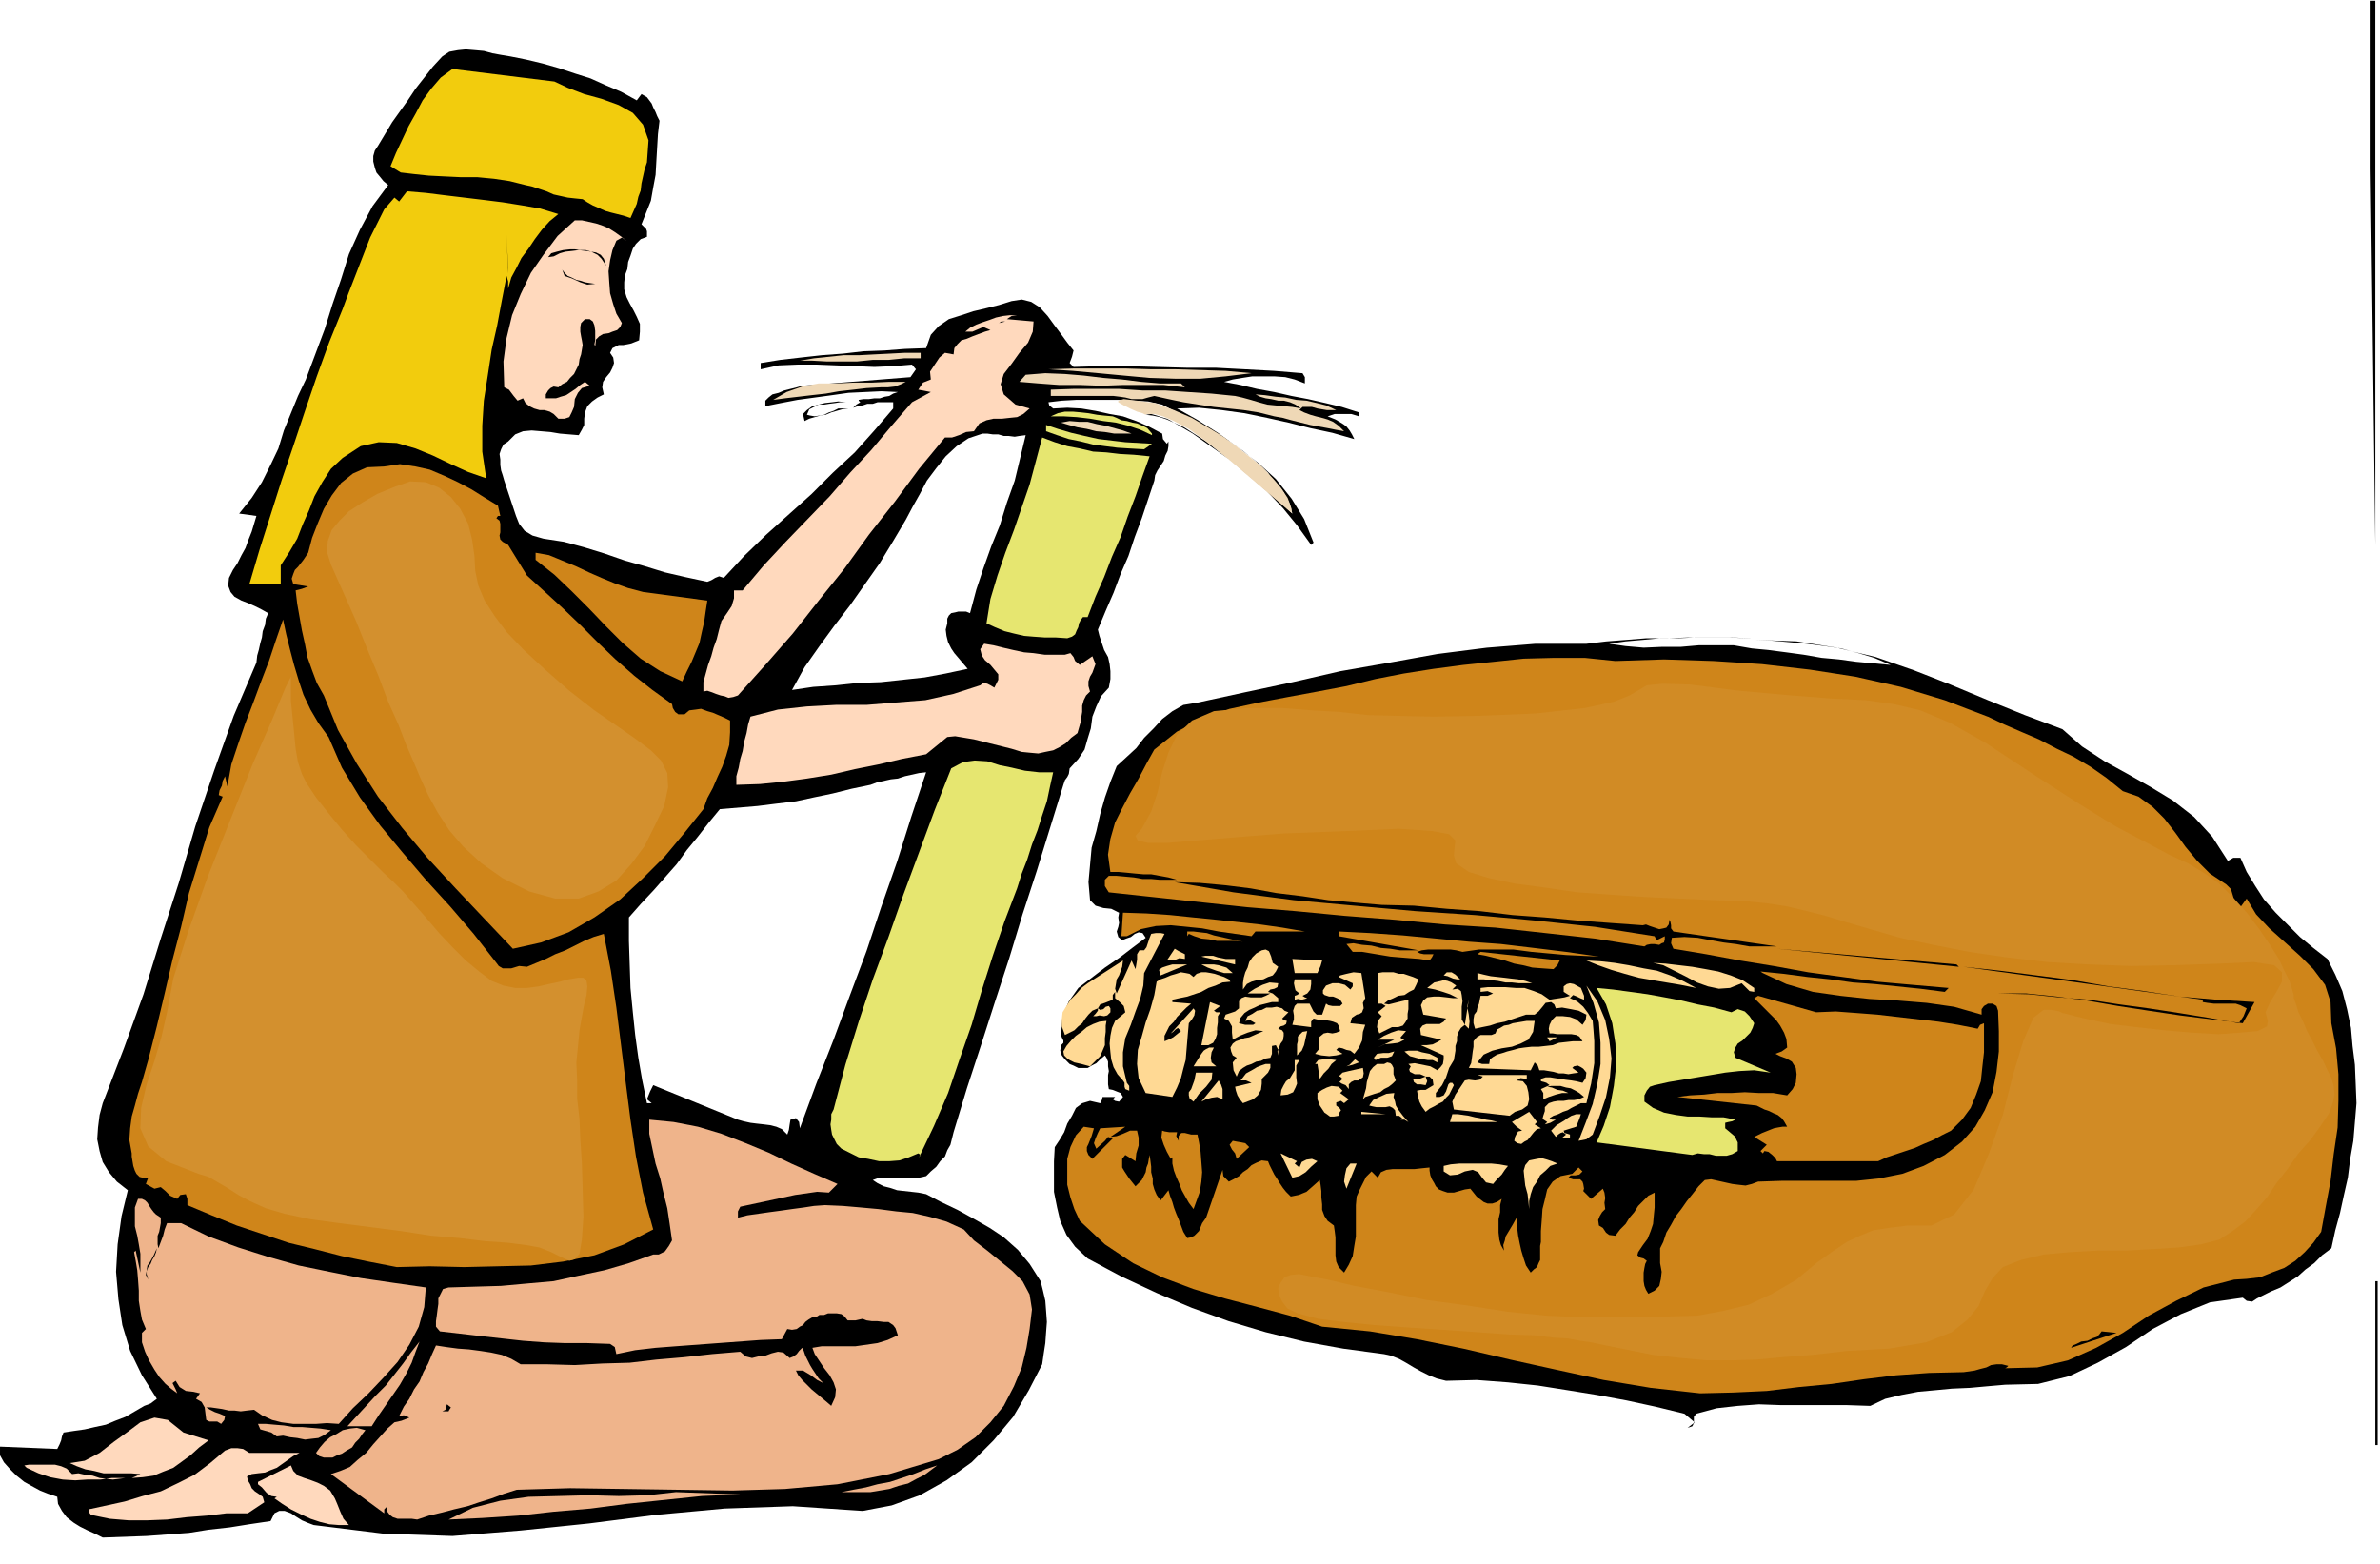 <svg xmlns="http://www.w3.org/2000/svg" fill-rule="evenodd" height="322.376" preserveAspectRatio="none" stroke-linecap="round" viewBox="0 0 3035 1995" width="490.455"><style>.brush1{fill:#000}.pen1{stroke:none}.brush3{fill:#ffd9bd}.brush4{fill:#efd8b6}.brush5{fill:#e6e670}.brush6{fill:#cf851a}.brush7{fill:#ffd994}.brush8{fill:#efb48b}</style><path class="pen1 brush1" d="m1461 529 9 1 9 2 9 3 9 4-5-3-4-2-7-2-6-2-7-2-7 1zm-432 0 3-7 6-3 6-3h7l6-1 8-1 6-1h8l-10-1-8 1-9 1-8 2-8 2-7 5-5 5 2 9 6-3 7-2 7-2 7-1 7-3 7-2 7-2 8-1h-13l-6 3-6 2-6 3-6 1-6 1-6-1-4-1zm59-19h-2 2zm0 10h-3l-3 1 3-1h3zm0-10h7-7z"/><path class="pen1 brush1" d="M1733 531v-5l-22-7-21-5-22-5-21-4-22-5-22-4-21-5-21-4 11-3 12-2 13-2h28l14 1 12 3 13 5v-8l-3-5-36-3-37-2-38-2h-37l-38-1-37-1h-36l-33 1-5-5 3-8 2-8-8-10-8-11-9-12-8-11-10-11-11-7-12-3-13 2-16 5-16 4-17 4-15 5-16 5-13 9-10 11-6 17-27 1-26 2-27 1-26 3-27 2-27 3-26 3-25 4v8l23-5 24-1h25l25 1 24 1 24 1 24-1 24-2 5 6-7 10-138 11-7 2-8 2-8 2-7 3-8 2-5 4-4 4v7l20-4 21-4 22-3 22-3 21-3 21-1 21-1 21 1-6 2-5 3-6 1-6 2h-7l-7 1h-7l-6 1v1l2 2-5 3-4 4 6-2 6-1 6-2h7l6-2h20v8l-24 28-25 28-28 26-27 27-29 26-29 26-28 27-26 28-6-2-5 2-5 3-5 2-28-6-26-6-26-8-25-7-26-9-26-8-26-7-26-4-14-4-10-6-7-9-4-10-4-12-4-12-4-12-3-9-2-7-2-6-1-7v-7l-1-7 2-6 3-6 6-4 9-9 10-4 11-1 12 1 12 1 12 2 12 1 12 1 4-7 3-6v-8l1-8 3-8 6-6 7-5 8-4-2-9 1-7 4-6 5-6 3-6 2-6-1-7-4-6 3-6 4-2 4-2h6l10-2 10-4 1-11v-10l-4-9-4-8-5-9-4-8-3-10v-9l1-9 3-8 1-9 3-8 3-9 4-6 6-6 8-3v-7l-1-3-3-3-3-3 6-15 6-15 3-17 3-16 1-18 1-17 1-17 2-17-3-6-2-5-3-6-2-5-6-8-7-4-3 4-3 4-20-11-19-8-20-9-19-6-21-7-21-6-21-5-20-4-12-2-11-2-11-3-11-1-12-1-10 1-11 2-9 6-12 13-11 14-11 14-10 15-10 14-10 14-9 15-9 15-4 6-2 7v7l2 8 2 6 5 6 4 5 6 5-20 27-16 30-14 31-10 32-11 32-10 32-12 32-12 32-10 21-9 22-9 22-7 23-10 21-11 22-13 20-16 20 22 3-3 10-3 10-4 10-4 11-5 9-5 10-6 9-5 10-1 10 3 8 5 6 9 5 8 3 9 4 8 4 9 5-3 7-1 8-3 8-1 8-2 7-2 9-2 7-1 9-29 68-25 70-24 71-21 72-23 71-22 71-25 69-27 70-4 15-2 16-1 15 3 15 4 14 8 13 10 12 14 11-8 33-5 36-2 35 3 35 5 33 10 33 15 31 19 30-8 6-8 3-12 7-12 7-13 5-12 5-14 3-13 3-14 2-13 2-2 5-1 5-2 5-3 6-73-3v11l5 9 8 9 8 8 10 8 9 5 11 6 10 4 12 4 1 9 5 9 6 8 9 7 8 5 10 5 9 4 10 5 28-1 28-1 27-2 27-2 25-4 27-3 25-4 27-4 5-10 6-3h7l8 3 6 4 8 5 7 3 8 3 89 11 88 3 87-7 87-9 86-11 87-8 87-3 89 6 37-7 36-13 34-19 32-23 28-28 25-30 20-34 17-33 2-14 2-13 1-14 1-13-1-14-1-13-3-13-3-12-14-22-15-18-18-16-18-12-21-12-20-11-21-10-19-10-10-2-9-1-9-1-9-1-9-3-8-2-8-4-6-4 8-3h17l9 1h17l8-1 9-2 6-6 7-6 5-7 6-6 3-8 4-7 2-8 2-8 17-56 18-55 18-56 18-55 17-56 18-55 17-55 17-55 2-6 3-4 2-4 1-7 11-12 8-12 4-14 4-13 2-15 5-13 6-13 10-11 2-11v-10l-1-9-2-9-5-9-3-9-3-9-2-8 10-24 10-23 9-24 10-23 8-24 9-24 8-24 8-24 1-7 3-6 4-6 4-6 2-7 3-6 1-6v-6l-2 3-5-6-1-7-17-9-16-7-17-6-17-3-18-4-18-3-18-1-18 1-5-4-1-4 17-2 18-1h56l18 1 18 1 18 4 17 9 17 9 17 9 18 11 17 9 17 12 16 13 16 15 4 6 6 6 5 6 5 7 3 6 4 7 2 7 2 7-42-39-14-11-13-10-14-11-13-10-14-11-14-9-14-9-13-6 24 14 24 17 24 17 24 20 22 19 21 22 18 22 18 25 3-3-12-30-16-26-20-25-23-21-26-20-25-18-27-17-25-14 28-1 29 3 29 4 29 6 27 6 28 7 28 6 28 8-3-6-3-5-4-5-4-3-10-6-10-4 9-3h21l10 3zm-713 908-1-8-4-5-7 2-1 6-1 7-2 6-7-7-7-3-8-2-8-1-9-1-8-1-9-2-7-2-108-44-4 8-4 10 6 5h-6l-6-29-5-29-4-29-3-29-3-31-1-30-1-30v-30l15-17 16-17 15-17 15-17 13-18 14-17 14-18 14-17 24-2 24-2 24-3 25-3 23-5 24-5 24-6 24-5 8-3 9-2 9-2 9-1 9-3 9-2 9-2 9-1-19 57-18 57-20 57-19 57-21 56-21 57-22 56-21 57zm217-657-5-2h-10l-4 1-5 1-3 3-2 4v6l-2 8 1 8 2 8 4 8 4 6 6 7 5 6 6 7-28 6-27 5-28 3-28 3-29 1-28 3-29 2-27 4 16-29 19-27 19-26 20-26 19-27 19-27 17-28 16-27 9-17 9-16 9-17 12-16 12-15 14-13 15-10 18-6h6l7 1h7l7 2h6l8 1 6-1 8-1-7 29-7 29-10 28-9 29-11 27-10 28-9 27-8 30zm1792-87-6-480V1h6v694z"/><path class="pen1" d="m707 104 17 8 21 8 22 6 22 8 18 10 13 15 7 20-2 28-3 9-2 9-2 9-1 9-3 8-2 9-4 9-4 9-9-3-8-2-8-2-7-2-9-4-7-3-7-4-6-4-10-1-9-1-9-2-9-2-9-4-9-3-9-3-9-2-20-5-20-3-21-2h-21l-21-1-20-1-19-2-17-2-13-8 7-17 8-17 8-17 9-16 9-17 11-15 12-14 15-11 130 16zm5 169-11 9-10 11-9 12-8 12-9 12-6 12-7 13-4 14v-9l-2-7-6 31-6 32-7 31-5 33-5 32-2 32v33l5 34-23-8-22-10-23-11-22-9-24-7-23-1-23 5-23 15-15 14-11 17-10 18-7 18-8 18-7 18-10 17-11 17v24h-40l13-44 14-44 14-44 15-44 15-45 15-44 16-44 17-42 7-19 7-18 7-18 7-18 7-18 9-18 9-18 13-15 6 5 10-13 24 2 24 3 25 3 25 3 24 3 25 4 23 4 23 7z" style="fill:#f2cc0d"/><path class="pen1 brush3" d="m799 307-6-4-7 4-5 12-3 13-2 14 1 15 1 13 4 14 4 12 7 12-2 5-4 4-6 2-5 2-7 1-5 3-4 4-1 9-1-3 1-5v-12l-1-7-2-5-4-3h-6l-5 5-1 5v6l1 6 1 5 1 6-1 6-1 6-2 6-1 7-3 6-3 6-5 5-4 5-6 3-5 4-6-1-4 2-3 3-3 5v5h13l6-2 7-2 6-4 6-4 6-5 6-4 6 5-10 3-5 6-4 8-1 10-3 7-3 6-6 2h-8l-6-6-5-3-7-2h-6l-7-2-6-3-5-4-3-6-7 3-5-6-6-8-6-3-1-33 4-30 7-29 11-27 13-27 16-23 18-24 22-20h9l9 2 9 2 9 3 7 3 8 5 7 5 8 6z"/><path class="pen1 brush1" d="m648 349-2-50 2 43v7zm125-10-6-9-5-5-8-4-7-1-9-1-8 1-9 1-7 2-8 4-7 1 4-5 7-2 8-2 9-1h6l7 1h7l7 2 6 1 6 3 4 5 3 9zm-14 23-10 1-9-3-11-5-9-3-3-8 3 4 4 4 5 2 6 3 5 1 6 2 6 1 7 1z"/><path class="pen1 brush3" d="m1297 402-7 1-6 4 34 3-1 13-6 14-11 13-10 14-10 13-4 13 4 13 15 13 18 5-8 7-8 4-10 1-9 1h-11l-9 2-9 4-7 10-10 1-9 4-9 3h-9l-33 40-31 42-33 42-31 43-33 41-33 42-35 40-35 39-6 2-6 1-5-2-5-1-6-2-5-2-6-2-5 1v-12l3-11 3-11 4-11 3-11 4-11 3-12 3-11 7-10 6-9 3-10v-10h11l27-32 28-30 28-29 28-29 26-30 27-29 26-31 26-30 24-13-16-3 6-9 10-4-1-10 6-9 6-9 7-6 11 2 1-8 4-5 5-5 7-2 7-3 8-3 8-3 7-2-9-4-7 3-7 3h-9l6-5 8-4 8-3 9-3 8-3 9-2 9-1h9z"/><path class="pen1 brush1" d="m1274 412 3-2h5l-8 2z"/><path class="pen1 brush4" d="M1174 457h-21l-20 2h-20l-20 2h-39l-18-1h-16l18-3 19-2 19-2h20l19-1 20-1 19-1h20v7zm422 19-33 4-32 3h-33l-32-1-33-3-32-3-33-3-31-2 33-1h65l33 1h31l32 1 32 1 33 3zm-90 13 5 5-27-3h-53l-26 1-27-1h-27l-27-2-24-2 8-9 25-2 25 1 24 2 25 3 24 2 24 3 24 2h27zm-351-2-6 3-8 3-9 1h-9l-18 1-17 2-18 2-17 3-18 2-17 2-17 2-15 2 17-10 20-7 21-4h23l21-1h23l22-1h22zm420 18 9 2 11 3 10 3 11 3 10 1 11 1 11 1 11 2-7-5-7-3-8-2h-7l-9-2-7-1-7-2-6-3 12 1 14 2 12 1 14 3 13 1 13 3 12 3 13 6h-12l-6-1-6-1-7-2h-12l-4 4 6 3 8 3 7 2 8 2 7 2 7 3 7 5 7 7-11-2-10-2-11-2-11-2-12-3-12-3-11-3-11-2-20-5-19-3-19-2-19-2-20-3-19-3-19-4-18-4-8 2-7 2h-14l-8-2-7-1-8-1h-80v-8l29-1h58l30 2h29l29 2 30 2 30 3z"/><path class="pen1 brush5" d="M1469 553v2l-15-7-15-5-16-4-16-2-17-3-17-2-17-1h-16l9-4 9-2h10l11 1 9 1 11 2 9 1 11 1 5 2 6 3 7 1 7 2 6 1 7 3 6 3 6 7z"/><path class="pen1 brush4" d="M1443 553h-22l-12-2-11-1-12-3-12-2-11-3-10-3 11-2 12 1h11l12 3 11 2 11 3 11 3 11 4z"/><path class="pen1 brush5" d="m1469 566-10 7-18-1-16-1-16-2-15-2-16-4-15-3-15-5-14-5v-8l15 5 17 5 17 4 18 4 17 2 17 2 17 1 17 1zm-3 16-9 25-9 26-10 26-9 26-11 25-10 26-11 25-10 26h-6l-3 4-2 4-1 5-2 4-2 5-4 3-6 2-15-1h-14l-14-1-12-1-13-3-12-3-12-5-11-5 5-31 9-30 10-29 11-29 10-29 10-29 8-30 8-30 16 6 16 5 16 3 17 4 17 1 17 2 18 1 20 2z"/><path class="pen1 brush6" d="m635 645 3 13h-3l-2 3 4 3 1 4v11l-1 4 1 5 3 3 7 4 24 39 22 20 23 21 23 22 23 23 22 21 24 21 23 18 25 18 1 5 3 5 4 3h8l6-5 8-1 7-1 8 3 7 2 7 3 7 3 8 4v15l-1 16-4 14-5 14-6 13-6 14-7 13-5 14-24 30-25 30-28 28-29 27-33 23-33 19-35 13-36 8-37-39-36-38-36-39-32-38-31-40-27-42-24-43-18-44-9-16-6-16-6-17-3-16-4-18-3-17-3-17-2-17 8-2 8-3-19-3-2-7 2-6 2-5 4-4 7-9 6-9 5-19 7-18 8-19 10-17 12-16 15-12 18-8 22-1 20-3 20 3 18 4 19 8 17 8 17 9 16 10 18 11z"/><path class="pen1 brush6" d="m820 755 82 11-2 13-2 14-3 13-3 14-5 12-5 12-6 12-6 13-28-13-25-16-23-20-21-21-22-23-22-22-22-21-24-19v-9l17 3 17 7 17 7 17 8 16 7 17 7 17 6 19 5zM419 940l17 39 23 38 26 36 29 35 29 34 31 34 30 35 29 37 3 4 5 3h11l10-3 10 1 12-5 12-5 12-6 13-5 12-6 12-6 12-5 13-4 9 47 7 47 6 48 6 48 6 47 7 47 9 46 13 47-37 19-38 14-40 8-41 5-43 1-42 1-44-1-42 1-36-7-34-7-35-9-33-8-33-11-33-11-32-13-31-13v-8l-2-6-7 1-4 5-9-4-6-6-6-5-8 2-11-6 3-8h-7l-4-1-4-4-2-4-2-6-1-6-1-6v-4l-3-17 1-15 2-15 4-14 4-15 5-15 4-14 4-14 11-43 10-42 10-43 11-42 10-43 13-42 13-42 17-39-5-2 1-6 3-6 1-6 3-6 3 13 5-28 9-27 9-26 10-26 10-27 10-26 9-27 9-26 4 19 5 20 5 19 6 20 6 18 9 19 10 17 13 18z"/><path class="pen1 brush1" d="m2232 814-24-1h-46l-22 1h-23l-21 2-23 2-21 3 21 3 23 2 23-1h24l23-2h45l23 4 21 2 23 3 22 3 23 4 22 2 22 3 22 2 22 2-21-9-20-6-22-6-21-3-23-3-22-2-23-2-22-1 54 2 51 8 50 12 49 17 46 18 48 20 47 19 48 18 25 22 29 19 29 16 30 17 28 17 27 21 23 25 20 31 7-4h9l8 18 11 18 11 17 15 17 15 15 16 16 17 14 18 14 10 20 9 21 6 23 5 24 2 23 3 24 1 24 1 25-2 24-2 24-4 23-3 24-5 22-5 23-6 22-5 23-12 9-10 10-11 8-10 9-11 7-11 7-12 5-12 6-6 3-6 4-7-1-5-4-42 6-37 15-36 19-34 23-36 20-36 17-40 10-42 1-23 2-22 2-23 1-21 2-22 2-21 4-21 5-19 9-30-1h-84l-28-1-27 2-27 3-26 7-3 4v8l-2 4-6 2 9-7-13-11-37-9-37-8-38-7-37-6-38-6-38-4-40-3-39 1-12-3-10-4-10-5-9-5-10-6-9-5-10-4-9-2-52-7-50-9-49-12-47-14-47-17-45-19-45-21-43-23-16-15-11-15-8-18-4-17-4-20v-39l1-18 6-9 6-10 4-11 6-10 5-10 8-6 10-3 13 3 2-4 1-4h16l-3 3 3 2 5 1 5-6-3-5-5-2-5-2-5-1-1-6v-12l1-5-1-6v-6l-2-5-2-3-6 5-5 5-6 3-5 3h-12l-6-3-5-2-6-6-4-5-2-6 1-7 3-3v-3l-2-4-1-3 2-24 8-19 12-17 17-13 17-13 19-13 17-13 16-12-4-6-5-1-5 2-5 4-6 2-5 2-5-4-2-7 2-6 1-5-1-7 1-6-10-5-10-1-10-3-7-7-2-23 2-22 2-22 6-21 5-22 6-21 7-20 8-20 12-11 13-12 10-13 12-12 11-12 13-10 14-8 18-3 60-13 61-13 61-14 63-11 61-11 63-8 62-5h65l25-3 26-2 25-2h27l26-1h53l27 1z"/><path class="pen1 brush3" d="m1358 835 7-2 4 5 2 5 6 5 16-11 4 10-4 11-3 5-2 6v6l2 7-5 5-3 6-2 7v8l-1 6-1 7-2 7-2 7-8 6-7 7-8 5-8 4-10 2-9 2-11-1-10-1-13-4-12-3-12-3-12-3-12-3-12-2-12-2-10 1-27 22-31 6-30 7-30 6-30 7-31 5-30 4-30 3-30 1v-11l3-11 2-11 3-10 2-12 3-11 2-11 3-10 35-9 37-4 37-2h39l37-3 38-3 36-8 34-11 4-3 5 1 4 2 5 3 5-10v-7l-5-6-5-6-7-6-4-6-2-8 5-7 12 2 12 3 13 3 14 3 12 1 14 2h26z"/><path class="pen1 brush6" d="m2535 914 21 10 23 10 21 9 23 12 21 10 22 13 20 14 21 17 20 7 18 13 15 15 14 18 13 18 15 18 16 16 21 14 6 6 3 10 2 8 7 5 8-11 12 20 17 18 19 17 20 18 17 17 15 20 7 22 1 27 6 32 3 33v34l-1 34-5 34-4 34-6 32-6 33-10 14-11 12-12 11-14 9-16 6-15 6-17 2-16 1-39 10-35 17-35 19-33 22-34 19-36 16-39 9-41 1 2-1 2-2-8-2h-7l-7 1-6 3-8 2-7 2-7 1-7 1-44 1-42 3-41 5-41 6-42 4-41 5-43 2-42 1-63-7-60-10-60-13-59-13-60-14-59-12-60-10-61-6-41-14-41-11-42-11-40-12-40-15-37-18-36-24-32-30-7-15-5-15-4-16v-33l4-15 7-15 10-11 13 2-3 10-4 10-2 4v5l2 5 5 5 26-26-6-2-4 5-11 10-3-7 2-6 3-7 3-6 32-2-19 13 8-1 8-3 9-4h9l2 9v10l-3 10-1 10-13-8-4 5v11l3 5 6 9 8 10 8-8 5-10 1-6 2-5 1-6 1-5 1 7 1 8v7l2 8v7l2 7 3 7 5 7 10-13 2 7 3 8 2 7 3 8 3 7 3 8 3 8 5 8 5-1 4-2 3-3 3-3 4-10 5-7 21-61 1 8 7 7 6-3 7-4 5-5 6-4 5-5 6-3 7-3 8 1 2 5 3 6 3 6 4 6 3 5 4 6 4 5 6 6 10-2 10-4 8-7 9-8 1 6 1 8v8l1 9v7l3 8 4 6 8 6 1 7 1 8v23l1 8 3 7 7 7 6-10 5-11 2-13 2-12v-40l1-11 4-9 4-8 4-8 7-7 8 8 4-7 7-3 8-1h28l9-1 10-1v4l1 6 2 5 3 5 2 4 4 4 5 2 6 2h8l7-2 7-2 7-1 8 10 9 7 5 2h6l6-2 6-4-2 8v9l-2 9v17l1 9 2 7 4 7-1-7 2-6 1-5 3-5 6-10 5-9v6l1 9 1 8 2 10 2 9 3 10 3 9 6 9 4-4 4-3 2-5 2-4v-18l1-5v-14l1-13 1-15 3-12 3-13 7-10 10-7 15-3 8-8 5 5-4 4-5 1h-6l-3 3 6 2h9l3 3 1 3 1 6-1 3 3 3 3 3 4 4 15-13 2 5 1 7-1 6 1 8-4 4-3 5-2 5 1 7 5 3 4 6 4 3 8 1 6-8 7-7 5-8 6-7 5-8 6-6 7-7 8-4v19l-1 10-1 11-3 9-4 10-6 8-6 9-1 4 4 3 4 1 4 3-2 4-1 5-1 6v11l1 6 2 5 3 5 8-4 6-6 2-9 1-9-2-11v-19l4-8 4-12 6-10 6-11 7-9 7-10 8-10 7-9 8-8 8-1 9 2 9 2 9 2 8 1 9 1 8-2 8-3 30-1h95l29-3 30-6 27-10 27-14 22-17 17-19 12-21 10-23 5-26 3-26v-26l-1-26-2-6-5-3h-6l-5 3-3 4v7l-35-10-35-5-37-3-36-2-37-4-35-5-34-10-30-14-3-2 30 3 30 4 29 3 29 4 28 2 29 3 29 3 31 4 5-5-46-4-45-4-44-6-44-6-44-8-43-7-43-8-42-7-3-7 1-7 16-1 17 1 16 3 17 3 16 2 17 3h35l-132-19-3-4v-4l-1-5-1-2-1 6-3 4-4 1-5 1-6-2-6-2-5-2-4 1-42-3-41-3-42-4-41-3-42-5-42-3-42-4-41-1-35-3-33-3-33-5-33-4-33-6-32-4-33-3-32-1 75 13 77 10 77 7 78 7 76 5 77 7 76 8 76 12 1 2 2 3 10-5v4l-1 4-3 1-3 2-6-1h-5l-5 1-3 2-63-10-63-7-64-7-64-4-64-6-64-5-63-6-61-5-177-19-5-8v-8l5-5h10l11 1 11 1 11 2h11l11 1h22l-11-3-11-2-11-2h-10l-11-1-10-1-11-1h-10l-3-22 3-20 6-21 9-18 10-19 11-19 10-19 10-18 29-23 33-17 34-12 37-8 37-7 38-7 37-7 37-9 36-7 38-6 38-5 39-4 38-4 39-1h39l39 4 62-2 63 2 62 4 61 7 58 9 58 13 56 17 55 21z"/><path class="pen1 brush5" d="m1343 985-4 18-4 19-6 18-6 19-7 18-6 19-7 18-6 19-16 42-15 44-14 44-13 44-15 43-15 44-18 42-20 42 1-2 2-3-3-2-12 5-12 4-13 1h-13l-14-3-12-2-12-6-10-5-6-6-3-6-3-6-1-6-1-7 1-6v-7l3-6 15-57 17-55 18-54 20-54 19-54 20-54 20-54 21-53 15-8 15-2 16 1 16 5 15 3 17 4 18 2h18z"/><path class="pen1 brush1" d="m287 1003-3 11 3-11z"/><path class="pen1 brush6" d="M1664 1188h-63l-5 6-21-3-21-3-21-4-20-2-20-2-19 1-19 4-18 9h-7l2-30 30 1 30 2 29 3 30 3 28 3 28 3 28 4 29 5z"/><path class="pen1 brush7" d="m1459 1241-1 16-4 17-6 16-6 17-7 17-3 18v18l5 21 3 4v6l-5-2-1-3v-5l-2-3-7-8-5-9-3-10-1-9-1-11 1-10 2-10 4-9 6-5 7-6-2-8-5-5-6-5v-8l-3 4v6l-5 2-5 2-6 2-3 5 3 2 4-1 3-3 4-1 2 3v5l-4 4-4 1-6-1-4 1h-4l3-3 3-4v-3l-7 3-5 5-4 5-4 6-5 4-5 5-6 3-6 3-4-11v-9l1-9 5-8 5-8 7-7 7-8 8-6 45-29-1 8-4 11-3 5-1 6-1 6 2 6 19-42 5 11 1-6 1-6v-7l3-5h6l3-4 2-6 2-6 2-5 6-1h6l5 1-26 50z"/><path class="pen1 brush6" d="m1585 1201-8-1h-25l-10-2-10-1-9-3-7-3-2 3v-6h8l8 1 9 1 9 3 9 2 9 2 9 2 10 2zm454 19-21-1-21-1-22-2-22-2-23-3h-44l-21 3-8-2-7-1h-29l-8 1-6 2 4 2 5 1h12l-2 4-3 4-13-2-13-1-12-1-12-1-12-2-12-2-12-2h-12l-4-5-4-5 9-1 11 2 12 1 12 3 12 1 12 2h24l-102-18v-6l40 2 42 3 42 4 42 4 41 3 42 5 41 5 42 6z"/><path class="pen1 brush7" d="M1511 1217v6l-7-1-5 2-6 1h-5l10-15 5 3 8 4z"/><path class="pen1 brush1" d="m2498 1233-232-23 229 20 3 3z"/><path class="pen1 brush7" d="m1630 1233-3 6-4 5-6 2-6 3-8 1-7 2-6 3-5 7v-8l1-7 2-7 3-6 2-7 4-6 5-5 7-4 5-1 4 2 1 2 2 5 2 8 7 5z"/><path class="pen1 brush6" d="m1989 1225-3 6-5 5-14-1-13-1-12-3-11-2-12-4-12-3-12-3-11-2 4-3 101 11z"/><path class="pen1 brush7" d="M1575 1223v7l-43-10 5-1h10l6 2 5 1 5 1h12zm111 2-2 7-4 9h-29l-3-18 38 2zm477 35-20-4-18-3-18-3-17-3-18-5-17-5-17-6-15-6 18 1 18 2 18 3 19 4 17 3 17 6 16 7 17 9zm74 0v5l-6-1-3-3-4-4-3-3-15 6-14 1-14-3-14-5-15-8-14-7-14-7-13-3 16 1 17 2 17 2 17 3 16 3 16 5 15 6 15 10zm-757-16-2-7 4-3 6-2 7-2h19l-34 14zm92-3h-11l-10-3-11-4-8-4h16l6 1 10 3 8 7z"/><path class="pen1 brush1" d="m2875 1278-15 27-40-5-40-5-40-6-39-6-40-7-38-5-39-4h-36l39 1 39 4 38 3 39 6 37 5 39 6 37 6 39 7 6-9 4-10-8-4-6-2h-28l-8-1-6-1v-3l-305-42 46 5 47 6 46 6 46 8 45 6 46 7 47 4 48 3z"/><path class="pen1 brush7" d="m1567 1249 2 3-10 1-9 4-9 3-9 5-9 3-9 3-10 2-9 2v3l24 2-6 5-6 6-6 6-4 6-6 6-3 6-3 6v7l5-2 6-3 5-4 5-4-4-4-3 2-3 3-3 2 29-32 2 3-1 6-3 5-4 5-1 11-1 12-1 12-1 12-3 11-3 12-5 12-6 12-34-5-9-19-2-18 1-18 5-17 5-18 6-17 5-18 3-17 5-3 6-2 7-3 7-2 6-2 6 1 5 1 5 4 4-4 6-2h6l6 1 5 1 6 2 6 2 6 3zm295 0h-4l-5-1-7-3-5-1 4-4h6l5 3 6 6zm-121 24-3 6 1 7-1 2-1 3-3 2-4 1-6 4-2 7 19 2-3 9-1 11-4 9-6 8-5-4-5-1-5-2-5-1-3 3 8 5-8 2-9 1-10-1-8-2 5-6v-15l6-5 5-1 6 1 5-1 5-2-2-7-2-3-5-2-4-1-6-1h-6l-5-1-4-1-3 4v7l-24-3 2-7v-5l-1-6 2-6 3-3h16l2 4 3 6 4 4h7l5-14 3 2 5 1h10l3-3-3-5-4-2-5-2h-5l-6-2-2-2v-4l4-6 8-3h8l8 2 7 6 3-4v-4l-18-8 2-2 8-2 9-2 10 1 5 32zm68-24-3 7-3 6-6 3-6 4-8 1-6 3-7 3-5 4 6 1 8-2 8-2 9-2v12l-1 6v6l-3 5-3 4-6 2h-8l-16 8-3-8 1-8 5-6-5-5 10-8-5-3h-5v-39l6-1h14l7 2h6l6 2 6 2 7 3zm145 5h-17l-9-1h-8l-10-2-9-1-9-1h-8v-8l8 2 9 2 9 1 9 1 8 1 9 1 9 2 9 3z"/><path class="pen1 brush7" d="M1672 1249v6l-1 7-4 5-6 3 3 2 3 1-3 1-4 1-5-1-4 1v-5l3-1 3-2-5-4-1-4-1-5 1-5h21zm185 8-5 5 7-1 4 3 1 5 1 8-1 7v16l4 7 5-32-2 9 2 10 1 9-1 9-5-5-5 4-3 5-2 6v6l-2 6v6l-1 6-1 6-3 5-3 5-2 6-2 6-5 10-8 10v5h5l5-2 3-5 2-6 1-3 2-2h3l2 3-3 6-3 6-4 4-4 5-6 3-5 3-6 3-5 4-5-7-3-6-2-8-1-6 5-1h6l5-3 5-3-1-7-4-4h-5l1 3 1 3-2 5-6-1h-5l-4-3-1-4h8l8-3-7-3h-7l-4-2-2-1-1-3 2-4-3-3 8-1 10 2 10 2 9 5 4-4 3-4 1-6v-5l-29-13h7l8-1 6-3 5-3-26-6-1-8 3-4 5-2h17l5-3 3-4-29-5-3-12 3-6 5-4 8-1h8l9 1 8 1h6l-10-5-9-3-10-3-10-2 9-7 9-2 3-1 5 1 5 2 6 4zm-227-3-1 5-4 2-5 1-3 3 6 2 7 6v5h-8l-8 2-8 2-6 3-7 3-6 4-5 6-2 7 8 2h10l3-2-7-4-6 1 3-6 6-3 6-4 6-1 6-3h7l6-1 7 2 3 3 5 2-8 8 2 2 4 1-1 4-3 2-4 1-3 3 5 2 2 3v4l-1 6-3 4-2 5-2 5 1 5v-7l-3-6-5 1v10l-2 5-6 1-6 3-6 1-6 3-6 2-5 3-5 4-3 7-4-8-1-10 5-6-5-3-2-5-1-5 3-5 4-3 6-2 5-2 6-1 9-4 9-4-10-1-10 3-10 4-9 5-1-9v-8l-4-7-6-3 2-5 6-2 6-2 5-4v-9l3-4 5-2 7 1h14l5-2 6-3h-29l9-6 10-5 9-3 11 1zm390 16v5l-5-2-4-2-5-2-4 4 9 4 8 7 6 8 6 10 1 12 1 14v28l-2 13-2 13-3 12-3 13h-7l-6 3-6 3-5 3-6 2-6 3-6 2-5 3 3 2h5l-7 4-7 2 3-3-6-4 1-4 2-6v-5l5-5 6-2 6-1h7l6-1h7l6-1 7-3-6-5-5-3-6-3-6-1-7-2h-12l-5 1 6 1 7 3 7 1 7 3h-8l-8 2-9 3-7 3v-8l-3-5 11-5-4-3-3-1-4-1v-3l6-2h6l6 1 7 1 6 1 8 1 6 1 8 2 4-6 1-7-4-5-3-2-4-2-5 1-2 2 8 6-7 1-6 1-6-1h-6l-7-2-6-1-6-1h-6l-2-6-4-4-5 10-79-3 3-6 1-7 1-8 1-6v-7l4-5 5-3h14l5-2 2-5 4-2 5-3 6-1 5-2 6-1 6-1 6-1h10l-2 14-6 10-10 5-11 4-13 2-12 3-11 5-8 10 6 2h9l1-6 4-3 5-3 7-2 6-2 8-2 7-2 7-1 9-1h9l9-1 9-1 8-3 9-1 9-1h12l-4-6-4-2-6-1h-18l-6-1h-4l-1-6 1-5 3-6 5-5h9l9 1 8 3 8 7 4-6 1-7-10-5-10-2-11-2-8 1-2-5-4-3-7 1-4 5-5 6-5 4h-11l-9 3-9 3-9 3-10 2-9 3-10 2-9 2-2-7v-5l1-6 3-4 1-5 2-5 1-5 1-5h9l7-3-7-3-9 1v-5l9-1h23l13 1h11l12 4 10 4 10 7 6-1 7-1 6-1 7-2-8-5v-7l4-3 4-1 5 1 9 5 4 10z"/><path class="pen1 brush7" d="m2031 1447-8 6-10 2 9-23 9-24 6-26 4-25v-27l-2-26-7-25-9-22 14 20 10 24 5 24 3 25-2 24-5 25-8 24-9 24z"/><path class="pen1 brush5" d="m2208 1291 8-4 9 3 6 6 6 9-2 6-3 6-5 5-5 5-6 4-3 5-2 6 2 7 45 19-21-3-19 1-18 2-18 3-18 3-18 3-18 3-18 4-6 2-4 5-3 6v8l11 8 14 6 15 3 15 2h15l16 1h15l15 3-4 2-5 1-4 1v7l6 5 7 6 1 3 2 4v11l-7 4-7 2h-14l-8-2h-7l-8-1-7 2-122-16 9-21 8-24 5-27 3-26-1-28-4-26-8-24-12-21 21 2 22 3 22 3 22 4 21 4 21 5 21 4 22 6z"/><path class="pen1 brush1" d="M2514 1265h27-27z"/><path class="pen1 brush6" d="m2316 1291 25-1 27 2 26 2 26 3 26 3 26 3 25 4 25 5 3-5 5-2v37l-2 18-2 19-6 17-7 17-11 15-14 14-12 6-11 6-12 5-11 5-12 4-12 4-12 4-11 5h-129l-2-4-4-4-5-4-5-1-2 3-3-3 8-8-16-10 10-5 10-4 5-2 5-1 6-1h6l-4-7-3-4-5-4-5-2-6-3-6-2-6-3-4-2-101-11 16-2 18-1 17-2h18l17-1 18 1h18l18 3 7-8 4-8 1-11-1-8-5-8-7-4-8-3-6-3 8-3 7-5-1-11-3-8-5-9-5-7-8-8-7-7-7-7-6-6 5-3 74 21z"/><path class="pen1 brush7" d="m1548 1289 3 2h5l-3 5v8l-1 7v8l-2 6-3 5-6 3h-9l11-55 13 5-8 6zm-137 13-1 6v8l-1 8v9l-3 7-3 7-6 6-7 7-11-3-9-2-6-3-3-2-4-4-1-5 4-7 6-7 6-6 7-5 7-6 8-4 8-3 9-1zm256 13-2 9-2 9-3 7-6 6v-14l1-4v-6l3-3 3-3 6-1zm119 8 1 2 4 1-8 4-8 1-10 1-8 4 21-10h-21l8-5 9-4 9-3 10 1-7 8zm190 5-3-5h13l-10 5zm-425 32h-29l5-8 5-8 3-4 3-2 4-2h6l-3 6-1 7 1 6 6 5zm227-19-3 6-6 2h-8l-7 3-2-3 4-5 8-1h7l7-2zm55 8v6l-6-3h-6l-6-1-6-1-11-3-7-6 5-1h11l6 2 10 2 10 5zm-176 3-4 7v15l1 8-2 5-3 6-7 3-9 1 1-7 3-6 3-5 5-4 3-5 3-5v-13h6zm47 0-6 5-4 6-6 6-5 7-3-19h-3l4-5 7-1h8l8 1zm29 3-8 3-8 2 4-2 4-4 3-3 5 4z"/><path class="pen1 brush1" d="M1904 1352h11-11z"/><path class="pen1 brush7" d="M1620 1357v5l-3 6-4 4-4 4v6l-1 8-4 7-6 5-13 5-4-5-3-5-2-6-1-5 21-5-7-3h-7l7-9 9-5 5-3 5-2 6-2h6zm160 21-4 4-5 4-6 3-5 4-7 2-6 2-6 2-3 3 2-7 2-7 1-8 2-7 2-7 4-5 5-4h9l4-2 4 1 2 2 2 4v8l3 8z"/><path class="pen1 brush1" d="m1989 1357 16 3-16-3z"/><path class="pen1 brush7" d="m1738 1362 1 7-1 5-3 2-3 2h-5l-4 2-3 3v6l-4-5-5-2-3-2 4-4-3-3h-2l5-5 8-2 9-2 9-2zm-192 6-1 9-7 9-9 9-7 10-5-4-1-4v-4l3-4 4-11 2-10h21zm401 8-8-1-5 3 8 1 5 6 2 8 1 9-2 8-7 5-9 3-7 5-71-8-2-10 4-9 6-9 6-9 5-1 8 1 6-1 4-4-7-2h63v5zm-40 0h16-16zm-348 26-7-3-7 1-7 2-6 3 22-27 3 5 2 6v13zm153-11-3 3 11 8-6 5-4-3-3 1-3 1v4l4 3 2 3-2 3-1 4-6 1h-5l-4-3-3-2-6-9-3-8v-8l6-4 6-3 6-2 9 1 5 5zm84 40-5-3h-5l2-2-4-3h-4l-1-7-3-3-4-2-5 1h-12l-5-1-4-1 5-7 8-4 9-4 10-1-1 5 2 6 1 5 3 5 6 8 7 8zm-60-10v-3l31 3h-31zm221 13 8 5-5 1-4 4-4 5-4 5-4 2-4 3-5-1-4-3 1-5 2-4 2-3 5-1-7-5-6-6 22-13 10 13-3 3zm-47-3h-61l3-10h7l7 1 7 1 8 2 6 1 8 2 7 1 8 2zm106-10-2 6-4 10-16 5 1 3 4 1 3 1v5h-11l6-5-4-3-3 1-3 2-3 3-6-8 7-7 10-6 4-3 5-3 6-2h6z"/><path class="pen1 brush8" d="m1068 1510-11 11-15-1-14 2-14 2-14 3-14 3-14 3-14 3-14 3-3 6v8l12-3 14-2 14-2 15-2 14-2 15-2 13-2 14-1 23 1 23 2 22 2 23 3 21 2 22 5 21 6 22 10 13 14 17 13 16 13 16 13 13 13 9 17 3 19-3 25-4 24-6 25-10 24-13 25-17 21-19 19-23 16-24 12-63 19-66 13-67 6-67 2-69-1-69-1-69-1-68 2-16 5-16 6-16 5-15 5-17 4-15 4-17 4-15 5-7-1h-18l-6-2-4-3-3-4-1-6-3 3v5l-68-50 12-4 12-5 10-9 11-9 9-11 9-10 9-10 9-8 9-2 10-4-7-3-6 1 6-12 7-10 6-12 7-10 5-12 6-11 5-12 5-11 13 2 15 2 14 1 15 2 13 2 14 3 12 5 12 7h34l35 1 35-2 35-1 34-4 35-3 36-4 36-3 7 6 8 2 8-2 9-1 8-3 8-2 7 1 8 7 5-2 4-3 3-4 4-4 2 4 2 6 3 6 3 6 3 5 4 6 4 6 6 6-8-4-8-6-10-6h-9l3 6 5 6 6 6 6 6 6 5 6 5 6 5 7 6 5-11 1-10-3-9-5-9-7-9-6-9-6-9-3-8 12-2h43l14-2 14-2 13-4 13-6-3-9-3-4-6-4h-6l-8-1h-7l-7-1-5-2-9 2h-10l-4-5-4-3-6-1h-11l-5 2h-6l-3 2-6 1-5 3-4 3-3 4-4 2-4 3-6 1-6-1-7 13-27 1-27 2-27 2-27 2-27 2-26 2-26 3-24 5-2-9-6-4-29-1h-28l-27-1-27-2-27-3-27-3-26-3-26-3-5-6v-7l1-7 1-8 1-7v-7l3-6 3-6 7-2 33-1 34-1 33-3 34-3 32-7 33-7 31-9 31-11h7l8-4 5-7 4-7-3-21-3-20-5-20-4-18-6-19-4-19-4-19v-18l31 3 31 6 30 9 31 12 29 12 29 14 29 13 30 13z"/><path class="pen1 brush6" d="m1501 1444-1 5 3 6v-6l2-3 2-1h4l8 2h8l2 10 2 12 1 13 1 13-1 12-2 13-4 11-4 11-6-8-4-7-5-9-3-8-4-9-3-8-2-9v-8l-2 2-5-9-4-9-3-9 1-9 3 1 6 1h10zm92 19-16 15-2-7-4-5-3-6 4-5 5 1 6 1 5 1 5 5z"/><path class="pen1 brush7" d="m1651 1484 6 5 3-7 6-3 7-1 7 3-8 7-7 7-8 5-9 2-15-31 21 10-3 3zm335 0-9 3-6 6-7 6-4 8-5 7-3 9-2 9v10l-1-10-1-9-3-11-1-9-1-10 2-7 5-6 10-2 6-1 7 2 6 2 7 3zm-269 32-3-9 1-8 2-9 5-6h8l-13 32zm206-29-4 5-4 6-6 6-5 6-9-2-5-6-5-7-7-3-10 2-9 4-10 1-8-5v-7l9-2 11-1h41l10 1 11 2z"/><path class="pen1 brush8" d="M205 1553v7l-2 11-2 5v11l1 5 3-8 3-8 2-8 3-8h18l35 17 38 14 38 12 39 11 39 8 40 8 41 6 42 6-2 25-7 25-12 23-15 22-18 20-19 20-20 19-18 20-15-1-14 1h-29l-15-2-12-3-13-6-10-7-9 1-8 1-8-1h-7l-9-2-7-1-7-1h-6l5 3 6 3 6 2 7 3-1 5-4 5-5-3h-10l-4-2-1-8-1-8-4-7-7-4 5-7-9-2-9-1-8-5-5-8-4 3 2 4 2 4 2 5-8-6-7-6-8-9-6-9-7-12-5-11-4-12v-12l5-5-5-12-2-11-2-13v-13l-1-14-1-12-2-12-2-11 2-2 6 28v-24l-2-12-2-11-3-12v-24l4-11h5l4 2 3 3 3 5 2 3 3 4 3 3 6 4z"/><path class="pen1 brush1" d="m189 1632-2-7v-5l1-6 3-4 5-9 4-9-1 5-2 5-3 5-2 5-3 4-2 5-1 5 3 6zm2840 2h3v209h-3v-209zm-359 64-13 5 13-5zm-29 21 2-3 5-2 6-3 8-1 6-3 6-2 3-3 3-4 19 2-58 19z"/><path class="pen1 brush8" d="M474 1819h-31l12-13 12-13 12-13 13-13 11-14 11-14 10-14 11-14-5 13-5 14-7 14-8 14-9 13-9 13-9 13-9 14z"/><path class="pen1 brush1" d="m575 1795-2 3-1 2h-8l4-2 1-4 1-3 5 4z"/><path class="pen1 brush3" d="m266 1837-12 9-11 10-11 8-11 8-13 5-12 5-14 2-14 1 5-2 6-3-12-1h-35l-12-3-11-2-11-4-9-4 19-3 19-10 18-14 18-13 16-12 18-6 17 3 20 16 32 10z"/><path class="pen1 brush8" d="m422 1824-8 6-8 4-9 1-8 1-10-2-9-1-9-2-8 1-7-5-7-2-7-2-3-7h10l11 1 12 1 12 2h11l12 1 12 1 13 2zm44 0-4 5-4 6-5 5-4 6-7 4-6 4-6 2-6 3h-11l-6-2-4-4 5-7 6-7 7-6 8-4 8-5 9-2 9-1 11 3z"/><path class="pen1 brush3" d="m382 1853-8 4-7 5-7 5-7 5-8 3-7 3-9 1-8 1-6 3 1 5 3 5 2 5 4 4 6 4 4 3 2 7-21 14h-27l-25 3-26 2-25 3-25 1h-24l-24-2-24-5-3-4v-3l23-5 23-5 23-7 23-6 21-10 22-11 20-15 19-16 8-3h8l7 1 8 5h64zm-290 27 8-1 9 2 9 1 9 3 8 1 9 1 8-1 8-1h-17l-15 2h-17l-15 1-16-1-16-3-15-5-15-7-3-3 6-1h33l8 2 7 3 7 7z"/><path class="pen1 brush3" d="m427 1911 3 7 4 10 4 9 7 8h-13l-12-1-12-3-12-4-13-6-12-6-11-7-10-7 3-2-7-1-6-4-6-7-5-4v-3l42-21 3 7 6 6 8 3 9 3 8 3 8 4 8 6 6 10z"/><path class="pen1 brush8" d="M1110 1903h-37l15-3 16-3 15-4 16-3 15-5 15-5 15-6 15-5-8 6-8 6-10 5-11 6-12 3-12 4-12 2-12 2zm-166 3-49 2-48 5-48 5-46 6-47 4-45 5-46 3-43 2 31-15 35-9 36-5 39-1 38-1 38 1 37-1 36-4 82 3z"/><path class="pen1" d="m253 1497 13 4 12 7 12 7 14 9 15 8 20 9 24 7 33 7 37 5 39 5 39 5 39 6 36 3 33 4 29 2 23 3 17 3 15 6 12 6 11 5 7-2 6-7 3-18 2-29-1-36-1-33-2-30-1-26-3-26v-23l-1-23 2-20 2-21 3-17 3-16 3-12 1-11-1-7-4-4h-7l-12 2-11 3-14 3-13 3-15 2h-15l-15-3-15-6-16-12-17-14-17-17-17-18-17-20-15-17-14-16-11-11-14-13-16-16-19-19-18-20-18-22-15-19-12-18-6-12-5-15-3-17-2-21-2-20-2-20v-31l-7 14-17 41-25 57-28 70-29 73-25 70-19 60-8 43-7 31-9 31-10 30-7 30-1 26 10 23 23 19 41 16zm169-777 16 36 16 36 14 35 15 36 12 32 13 29 10 26 10 23 8 19 10 22 12 22 15 23 18 21 23 21 27 19 34 17 33 9h30l25-9 23-14 19-21 17-23 13-26 12-25 5-24-1-18-8-16-13-13-20-15-23-16-29-20-32-25-32-28-26-24-22-23-15-20-13-20-8-19-4-19-1-19-3-21-5-20-10-19-12-15-15-12-17-7-20-1-20 7-22 9-19 11-17 11-12 12-10 12-5 14-1 14 5 16z" style="fill:#d3902e"/><path class="pen1" style="fill:#d18b25" d="m1456 1057 12-22 8-24 6-26 8-25 11-23 19-18 28-12 43-4h44l38 3 35 2 36 4 38 1 46 1 57-1 73-3 63-7 37-8 20-8 12-7 10-6 20-2 35 1 63 8 67 6 52 4 42 2 36 5 34 8 38 16 46 26 59 39 59 38 47 29 38 20 30 16 24 11 20 12 19 13 19 19 18 20 15 20 13 19 12 19 7 15 7 14 3 10 2 7v4l3 8 3 10 6 12 5 12 7 13 6 12 8 14 5 11 5 10 3 10 1 11-2 10-5 14-10 15-13 18-16 18-14 20-14 18-12 18-14 16-14 15-16 12-17 11-23 6-29 4-32 2-35 2h-36l-36 2-33 3-29 7-23 9-13 14-10 17-8 19-14 17-20 16-33 13-47 8-54 3-44 5-39 3-32 3-32 1h-31l-33-3-36-4-35-7-25-5-19-4-14-2-16-3-18-1-24-3-32-1-42-3-43-3-45-3-42-3-40-4-32-4-26-7-13-6-7-9-4-9-1-8 3-7 5-7 8-3 11-1 15 3 21 4 34 8 43 8 49 10 52 7 52 8 49 5 44 2h77l35-1 36-1 33-6 33-8 30-14 31-18 25-21 21-15 18-12 17-8 17-7 20-3 24-3h30l29-14 25-32 19-45 18-50 13-51 13-43 13-30 13-10h10l6 1 4 1 4 2 5 1 11 3 17 4 28 6 33 4 36 4 35 3 34 2 28-2 22-2 12-6 1-7-3-11 6-13 8-13 7-13v-12l-10-9-26-4-44 2-57 2-55 1-55-2-52-3-52-6-48-7-46-9-42-9-38-11-31-9-26-8-24-6-25-6-26-4-31-3-37-1-43-2-44-2-45-3-42-3-41-6-38-5-33-7-26-8-16-11-3-10 1-11 1-8-8-8-21-4-43-3-68 3-79 3-63 5-49 4-36 3h-25l-13-3-3-6 8-9z"/><path class="pen1 brush4" d="m1461 529 1-1h10l11 3 14 6 19 10 22 16 29 23 81 69-1-2v-4l-2-6-3-8-8-12-10-12-15-16-20-16-4-3-10-8-15-11-18-11-22-13-23-10-24-9-23-3-17-2-7 2v2l7 4 8 4 9 4 7 2 4 2z"/></svg>
